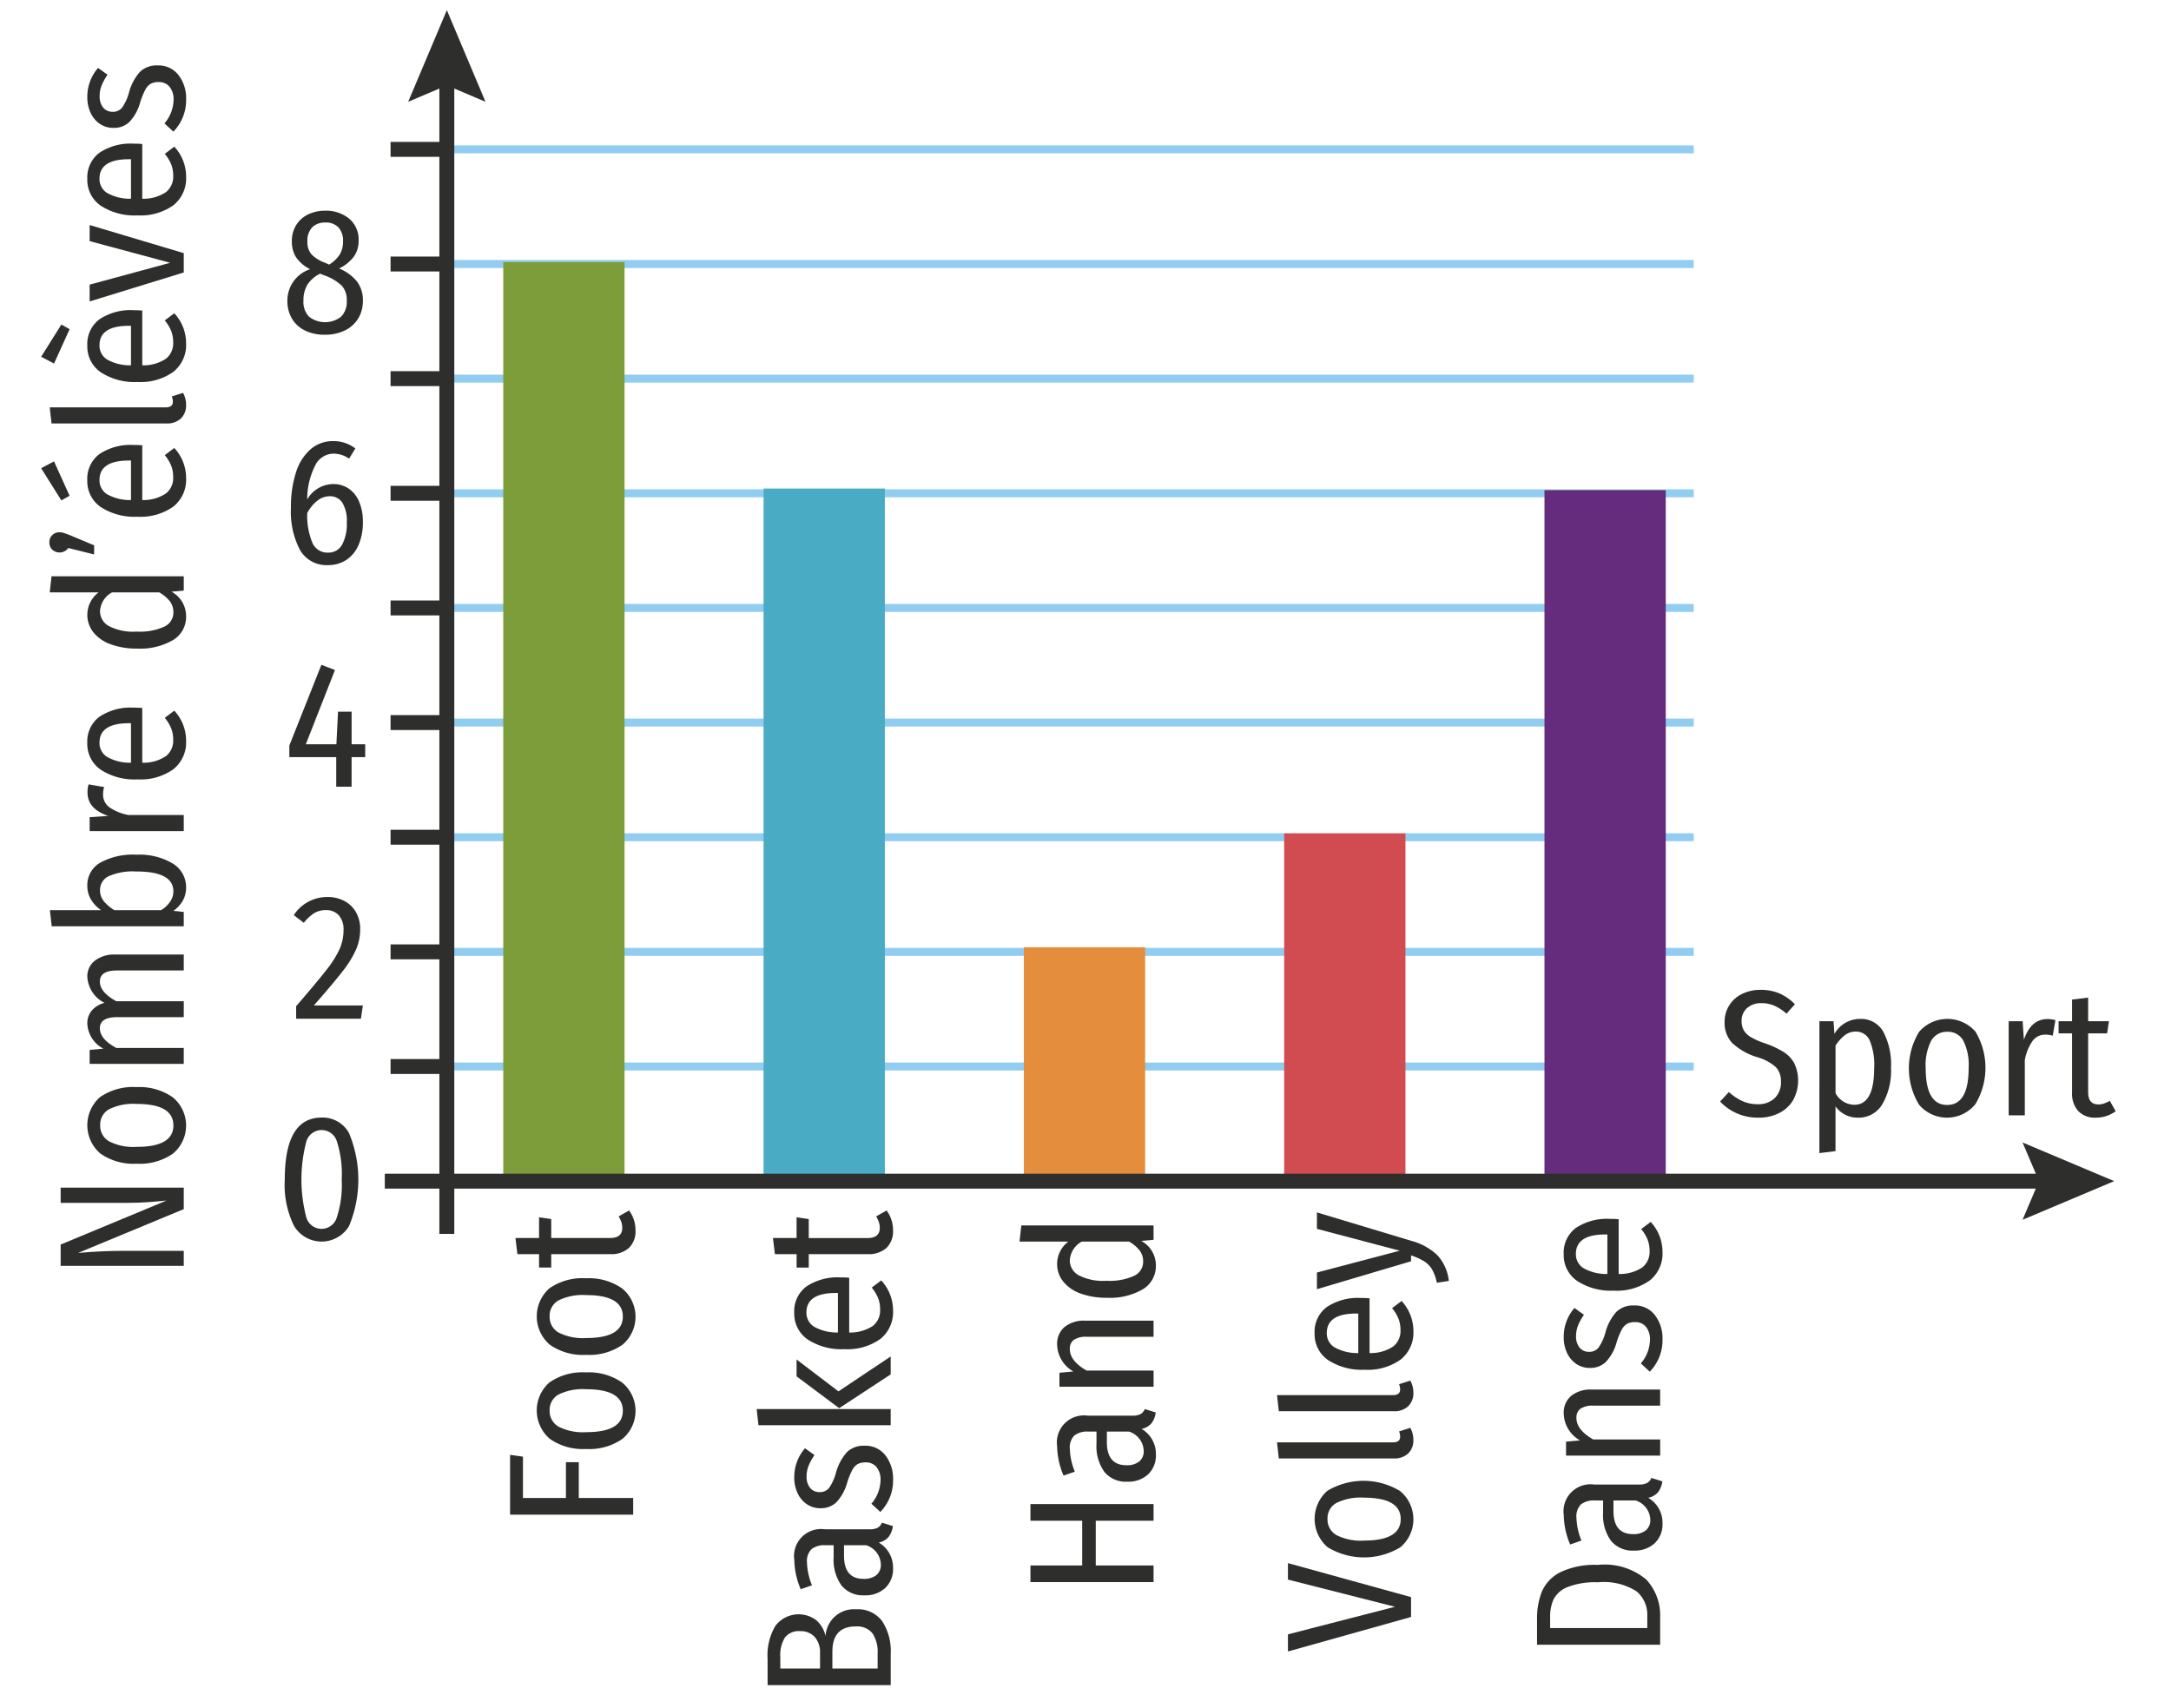 <svg xmlns="http://www.w3.org/2000/svg" viewBox="0 0 109.194 85.915"><g id="ae5b0f40-068a-45e2-8a8a-14dde56d5021" data-name="Calque 2"><rect x="22.567" y="53.446" width="62.623" height="0.4" style="fill:#90cdf1"/><rect x="19.644" y="53.271" width="2.923" height="0.75" style="fill:#2e2e2d"/><rect x="22.567" y="47.679" width="62.623" height="0.4" style="fill:#90cdf1"/><rect x="19.644" y="47.504" width="2.923" height="0.75" style="fill:#2e2e2d"/><rect x="22.567" y="41.913" width="62.623" height="0.4" style="fill:#90cdf1"/><rect x="19.644" y="41.738" width="2.923" height="0.75" style="fill:#2e2e2d"/><rect x="22.567" y="36.146" width="62.623" height="0.4" style="fill:#90cdf1"/><rect x="19.644" y="35.971" width="2.923" height="0.75" style="fill:#2e2e2d"/><rect x="22.567" y="30.379" width="62.623" height="0.4" style="fill:#90cdf1"/><rect x="19.644" y="30.205" width="2.923" height="0.75" style="fill:#2e2e2d"/><rect x="22.567" y="24.613" width="62.623" height="0.4" style="fill:#90cdf1"/><rect x="19.644" y="24.438" width="2.923" height="0.75" style="fill:#2e2e2d"/><rect x="22.567" y="18.846" width="62.623" height="0.4" style="fill:#90cdf1"/><rect x="19.644" y="18.671" width="2.923" height="0.75" style="fill:#2e2e2d"/><rect x="22.567" y="13.08" width="62.623" height="0.4" style="fill:#90cdf1"/><rect x="19.644" y="12.905" width="2.923" height="0.75" style="fill:#2e2e2d"/><rect x="22.567" y="7.313" width="62.623" height="0.4" style="fill:#90cdf1"/><rect x="19.644" y="7.138" width="2.923" height="0.75" style="fill:#2e2e2d"/><path d="M17.347,45.334a1.441,1.441,0,0,1,.571.576,1.694,1.694,0,0,1,.198.823,2.585,2.585,0,0,1-.212,1.039,5.179,5.179,0,0,1-.68,1.094q-.467.604-1.439,1.71h2.466l-.099.666H14.895v-.63q1.043-1.206,1.525-1.827a5.116,5.116,0,0,0,.67-1.066,2.383,2.383,0,0,0,.189-.94,1.059,1.059,0,0,0-.238-.738.83.83,0,0,0-.644-.261,1.119,1.119,0,0,0-.595.153,2.112,2.112,0,0,0-.521.485l-.504-.387a1.995,1.995,0,0,1,1.683-.909A1.766,1.766,0,0,1,17.347,45.334Z" style="fill:#2e2e2d"/><path d="M18.369,37.438v.647h-.685V39.571H16.911V38.085h-2.358v-.585L16.164,33.442l.684.261L15.381,37.438h1.539l.081-1.639h.684V37.438Z" style="fill:#2e2e2d"/><path d="M17.518,24.564a1.474,1.474,0,0,1,.535.648,2.519,2.519,0,0,1,.198,1.053,2.792,2.792,0,0,1-.221,1.156,1.68,1.68,0,0,1-.616.747,1.639,1.639,0,0,1-.909.257,1.534,1.534,0,0,1-1.417-.761,4.135,4.135,0,0,1-.455-2.119,5.59,5.59,0,0,1,.257-1.791,2.542,2.542,0,0,1,.737-1.161,1.7,1.7,0,0,1,1.13-.405,1.797,1.797,0,0,1,1.116.369l-.315.513a1.392,1.392,0,0,0-.782-.252,1.043,1.043,0,0,0-.932.612,3.766,3.766,0,0,0-.392,1.692,1.527,1.527,0,0,1,1.313-.774A1.371,1.371,0,0,1,17.518,24.564ZM17.203,27.404a2.167,2.167,0,0,0,.239-1.121,1.741,1.741,0,0,0-.229-1.008.734.734,0,0,0-.626-.314,1.013,1.013,0,0,0-.626.225,1.948,1.948,0,0,0-.508.621,3.584,3.584,0,0,0,.266,1.512.82.82,0,0,0,.778.478A.776.776,0,0,0,17.203,27.404Z" style="fill:#2e2e2d"/><path d="M17.964,14.172a1.557,1.557,0,0,1,.288.954,1.684,1.684,0,0,1-.234.891,1.586,1.586,0,0,1-.67.604,2.263,2.263,0,0,1-1.013.216,2.212,2.212,0,0,1-.995-.212,1.526,1.526,0,0,1-.656-.599,1.692,1.692,0,0,1-.229-.882,1.654,1.654,0,0,1,1.143-1.602,1.855,1.855,0,0,1-.702-.595,1.441,1.441,0,0,1-.216-.801,1.522,1.522,0,0,1,.225-.837,1.435,1.435,0,0,1,.608-.531,1.961,1.961,0,0,1,.841-.18,1.827,1.827,0,0,1,1.202.396,1.365,1.365,0,0,1,.481,1.115,1.339,1.339,0,0,1-.234.792,2.061,2.061,0,0,1-.747.604A2.254,2.254,0,0,1,17.964,14.172Zm-.811,1.76a1.062,1.062,0,0,0,.288-.806,1.074,1.074,0,0,0-.238-.743,2.381,2.381,0,0,0-.851-.517l-.252-.1a1.595,1.595,0,0,0-.635.549,1.507,1.507,0,0,0-.202.811,1.057,1.057,0,0,0,.288.81,1.313,1.313,0,0,0,1.602-.004Zm-1.448-4.5a.971.971,0,0,0-.243.724.926.926,0,0,0,.202.635,1.84,1.84,0,0,0,.688.428l.207.09a1.706,1.706,0,0,0,.536-.518,1.245,1.245,0,0,0,.157-.644.98.98,0,0,0-.234-.715.879.879,0,0,0-.657-.239A.896.896,0,0,0,15.705,11.432Z" style="fill:#2e2e2d"/><path d="M17.555,56.997a6.076,6.076,0,0,1,0,4.676,1.613,1.613,0,0,1-2.764-.005,4.656,4.656,0,0,1-.468-2.34q0-3.114,1.854-3.114A1.509,1.509,0,0,1,17.555,56.997Zm-2.146.418a7.516,7.516,0,0,0,0,3.83.799.799,0,0,0,1.529,0,5.248,5.248,0,0,0,.248-1.917,5.334,5.334,0,0,0-.243-1.917.801.801,0,0,0-1.534.004Z" style="fill:#2e2e2d"/><path d="M89.508,49.973a2.529,2.529,0,0,1,.77.54l-.423.477a2.333,2.333,0,0,0-.607-.4,1.625,1.625,0,0,0-.652-.13,1.04,1.04,0,0,0-.725.247.838.838,0,0,0-.274.652.936.936,0,0,0,.108.464.984.984,0,0,0,.368.351,3.831,3.831,0,0,0,.738.319,4.563,4.563,0,0,1,.9.424,1.553,1.553,0,0,1,.54.575,2.06,2.06,0,0,1-.055,1.832,1.699,1.699,0,0,1-.697.657,2.272,2.272,0,0,1-1.066.238,2.583,2.583,0,0,1-1.917-.811l.441-.477a2.695,2.695,0,0,0,.679.454,1.832,1.832,0,0,0,.77.158,1.187,1.187,0,0,0,.851-.302,1.09,1.09,0,0,0,.319-.833,1.014,1.014,0,0,0-.256-.729,2.404,2.404,0,0,0-.94-.504,3.17,3.17,0,0,1-1.256-.711,1.473,1.473,0,0,1-.383-1.054,1.543,1.543,0,0,1,.873-1.412,2.057,2.057,0,0,1,.937-.207A2.359,2.359,0,0,1,89.508,49.973Z" style="fill:#2e2e2d"/><path d="M94.719,51.89a3.521,3.521,0,0,1,.392,1.827,3.334,3.334,0,0,1-.437,1.827,1.377,1.377,0,0,1-1.22.675,1.359,1.359,0,0,1-1.134-.567v2.25l-.81.1V51.368h.71l.045.64a1.474,1.474,0,0,1,1.288-.756A1.279,1.279,0,0,1,94.719,51.89Zm-.454,1.836a3.185,3.185,0,0,0-.229-1.399.745.745,0,0,0-.698-.437.883.883,0,0,0-.558.188,2.173,2.173,0,0,0-.459.514v2.394a1.09,1.09,0,0,0,.945.585Q94.264,55.571,94.264,53.726Z" style="fill:#2e2e2d"/><path d="M99.358,51.89a3.545,3.545,0,0,1-.009,3.658,1.841,1.841,0,0,1-2.831.014,3.534,3.534,0,0,1,.005-3.658,1.879,1.879,0,0,1,2.835-.014Zm-2.223.454a2.685,2.685,0,0,0-.279,1.391q0,1.846,1.08,1.845,1.08,0,1.08-1.854a2.729,2.729,0,0,0-.271-1.386.88.88,0,0,0-.801-.441A.897.897,0,0,0,97.136,52.344Z" style="fill:#2e2e2d"/><path d="M103.381,51.314l-.135.783a1.218,1.218,0,0,0-.369-.054.78.78,0,0,0-.644.314,2.426,2.426,0,0,0-.392.963v2.781h-.811V51.368h.702l.063.937q.35-1.044,1.179-1.044A1.35,1.35,0,0,1,103.381,51.314Z" style="fill:#2e2e2d"/><path d="M106.413,55.895a1.671,1.671,0,0,1-.999.324,1.151,1.151,0,0,1-.886-.333,1.32,1.32,0,0,1-.311-.937V51.98h-.676v-.612h.676V50.279l.81-.099v1.188h1.044l-.09.612h-.954v2.961q0,.612.513.612a.863.863,0,0,0,.284-.045,1.908,1.908,0,0,0,.292-.135Z" style="fill:#2e2e2d"/><path d="M31.847,76.187H25.655V73.181l.648.09v2.079H28.464V73.55h.647v1.8h2.736Z" style="fill:#2e2e2d"/><path d="M27.636,69.537a2.909,2.909,0,0,1,1.836-.504,2.921,2.921,0,0,1,1.822.513,1.84,1.84,0,0,1,.014,2.83,2.92,2.92,0,0,1-1.827.509,2.891,2.891,0,0,1-1.831-.514,1.878,1.878,0,0,1-.014-2.834Zm.454,2.223a2.695,2.695,0,0,0,1.391.279q1.846,0,1.845-1.08,0-1.081-1.854-1.08a2.741,2.741,0,0,0-1.386.27.88.88,0,0,0-.441.801A.899.899,0,0,0,28.09,71.759Z" style="fill:#2e2e2d"/><path d="M27.636,64.802a2.909,2.909,0,0,1,1.836-.504,2.921,2.921,0,0,1,1.822.514,1.84,1.84,0,0,1,.014,2.83,2.92,2.92,0,0,1-1.827.508,2.891,2.891,0,0,1-1.831-.513,1.879,1.879,0,0,1-.014-2.835Zm.454,2.223a2.685,2.685,0,0,0,1.391.279q1.846,0,1.845-1.08,0-1.08-1.854-1.08a2.73,2.73,0,0,0-1.386.271.879.879,0,0,0-.441.801A.897.897,0,0,0,28.09,67.025Z" style="fill:#2e2e2d"/><path d="M31.64,60.887a1.673,1.673,0,0,1,.324.999,1.153,1.153,0,0,1-.333.887,1.32,1.32,0,0,1-.937.311H27.725v.675h-.612v-.675H26.024l-.099-.811h1.188V61.23l.612.09V62.273h2.961c.408,0,.612-.17.612-.513a.857.857,0,0,0-.045-.283,1.908,1.908,0,0,0-.135-.292Z" style="fill:#2e2e2d"/><path d="M43.054,80.949a1.517,1.517,0,0,1,1.314.594,2.736,2.736,0,0,1,.432,1.638v1.584H38.607V83.423a2.89,2.89,0,0,1,.396-1.646,1.468,1.468,0,0,1,2.057-.275,1.471,1.471,0,0,1,.463.797A1.427,1.427,0,0,1,43.054,80.949Zm-3.807,2.979h1.998v-.773a1.167,1.167,0,0,0-.266-.814.952.952,0,0,0-.743-.293.875.875,0,0,0-.756.319,1.66,1.66,0,0,0-.233.977Zm4.64-1.764A.984.984,0,0,0,43.036,81.812q-1.17,0-1.17,1.27v.846h2.276v-.756A1.692,1.692,0,0,0,43.887,82.164Z" style="fill:#2e2e2d"/><path d="M44.147,76.844a.504.504,0,0,0,.211-.252l.55.171a1.114,1.114,0,0,1-.217.549.877.877,0,0,1-.494.279,1.448,1.448,0,0,1,.72,1.287,1.308,1.308,0,0,1-.392.999,1.466,1.466,0,0,1-1.049.369,1.386,1.386,0,0,1-1.151-.495,2.209,2.209,0,0,1-.396-1.413v-.612h-.405a1.04,1.04,0,0,0-.715.203.859.859,0,0,0-.221.661,3.291,3.291,0,0,0,.252,1.152l-.567.198a3.922,3.922,0,0,1-.323-1.477,1.36,1.36,0,0,1,1.539-1.539h2.231A.88.88,0,0,0,44.147,76.844Zm-.581.882H42.451v.522q0,1.17.98,1.17a.989.989,0,0,0,.648-.188.67.67,0,0,0,.225-.541A1.051,1.051,0,0,0,43.566,77.726Z" style="fill:#2e2e2d"/><path d="M40.489,72.849l.477.342a2.747,2.747,0,0,0-.297.54,1.429,1.429,0,0,0-.1.53.884.884,0,0,0,.176.581.591.591,0,0,0,.481.212.579.579,0,0,0,.468-.203,2.403,2.403,0,0,0,.352-.77,2.563,2.563,0,0,1,.549-1.035,1.204,1.204,0,0,1,.891-.324,1.261,1.261,0,0,1,1.049.486,1.906,1.906,0,0,1,.383,1.215,2.26,2.26,0,0,1-.64,1.629l-.449-.414a1.873,1.873,0,0,0,.459-1.196.982.982,0,0,0-.198-.64.668.668,0,0,0-.549-.242.824.824,0,0,0-.405.086.751.751,0,0,0-.274.305,3.78,3.78,0,0,0-.257.645,2.351,2.351,0,0,1-.54.972,1.119,1.119,0,0,1-.801.297,1.183,1.183,0,0,1-.675-.198A1.345,1.345,0,0,1,40.12,75.117a1.826,1.826,0,0,1-.171-.811A2.193,2.193,0,0,1,40.489,72.849Z" style="fill:#2e2e2d"/><path d="M38.058,70.878h6.741V71.688H38.148Zm2.007-2.494,2.106,1.603,2.628-1.755v.9l-2.592,1.701L40.065,69.231Z" style="fill:#2e2e2d"/><path d="M42.712,64.271v2.755a2.049,2.049,0,0,0,1.192-.333.99.99,0,0,0,.364-.811,1.592,1.592,0,0,0-.099-.58,2.035,2.035,0,0,0-.324-.535l.478-.36a2.213,2.213,0,0,1,.594,1.513,1.724,1.724,0,0,1-.644,1.435,2.845,2.845,0,0,1-1.805.509,3.106,3.106,0,0,1-1.841-.486,1.568,1.568,0,0,1-.679-1.35,1.549,1.549,0,0,1,.607-1.314,2.83,2.83,0,0,1,1.732-.459C42.415,64.253,42.556,64.259,42.712,64.271Zm-.666.766q-1.485,0-1.485.98a.822.822,0,0,0,.374.711,2.339,2.339,0,0,0,1.21.298V65.037Z" style="fill:#2e2e2d"/><path d="M44.593,60.888a1.67,1.67,0,0,1,.324.998,1.153,1.153,0,0,1-.333.887,1.32,1.32,0,0,1-.937.311H40.678v.676h-.612V63.084H38.976l-.099-.81h1.188V61.23l.612.09v.954h2.961q.612,0,.612-.513a.853.853,0,0,0-.045-.283,1.872,1.872,0,0,0-.135-.293Z" style="fill:#2e2e2d"/><path d="M58.02,76.494H55.113v2.25h2.907v.836H51.828v-.836h2.602v-2.25H51.828v-.838h6.192Z" style="fill:#2e2e2d"/><path d="M57.368,71.128a.496.496,0,0,0,.211-.252l.55.172a1.118,1.118,0,0,1-.217.549.888.888,0,0,1-.494.279,1.446,1.446,0,0,1,.72,1.287,1.306,1.306,0,0,1-.392.998,1.466,1.466,0,0,1-1.049.369,1.386,1.386,0,0,1-1.151-.494,2.211,2.211,0,0,1-.396-1.414v-.611H54.744a1.04,1.04,0,0,0-.715.202.862.862,0,0,0-.221.661,3.286,3.286,0,0,0,.252,1.152l-.567.198a3.921,3.921,0,0,1-.323-1.476,1.36,1.36,0,0,1,1.539-1.539h2.231A.867.867,0,0,0,57.368,71.128Zm-.581.883H55.672v.521q0,1.17.98,1.17a.984.984,0,0,0,.648-.188.667.667,0,0,0,.225-.54A1.051,1.051,0,0,0,56.787,72.011Z" style="fill:#2e2e2d"/><path d="M53.543,66.75a1.536,1.536,0,0,1,1.03-.319h3.447v.81H54.673a1.119,1.119,0,0,0-.662.153.548.548,0,0,0-.202.468c0,.396.282.757.846,1.08h3.366v.81H53.286V69.05l.702-.063a1.598,1.598,0,0,1-.818-1.351A1.103,1.103,0,0,1,53.543,66.75Z" style="fill:#2e2e2d"/><path d="M51.369,61.642h6.651v.721l-.621.055a1.394,1.394,0,0,1,.738,1.232,1.355,1.355,0,0,1-.657,1.201,3.29,3.29,0,0,1-1.809.428,3.76,3.76,0,0,1-1.314-.211,1.973,1.973,0,0,1-.877-.6,1.414,1.414,0,0,1,.256-2.016h-2.457ZM57.318,62.898a1.818,1.818,0,0,0-.531-.445H54.411a1.146,1.146,0,0,0-.603.945.85.85,0,0,0,.459.756,2.677,2.677,0,0,0,1.386.27,2.964,2.964,0,0,0,1.395-.252.78.78,0,0,0,.449-.711A.907.907,0,0,0,57.318,62.898Z" style="fill:#2e2e2d"/><path d="M64.779,78.626l6.192,1.71v.999l-6.192,1.736V82.209L70.162,80.822l-5.383-1.367Z" style="fill:#2e2e2d"/><path d="M66.76,74.99a3.542,3.542,0,0,1,3.658.01,1.84,1.84,0,0,1,.014,2.83,3.531,3.531,0,0,1-3.658-.004,1.88,1.88,0,0,1-.014-2.836Zm.454,2.224a2.686,2.686,0,0,0,1.391.278q1.846,0,1.845-1.08,0-1.078-1.854-1.079a2.729,2.729,0,0,0-1.386.271.879.879,0,0,0-.441.801A.899.899,0,0,0,67.214,77.213Z" style="fill:#2e2e2d"/><path d="M70.828,73.109a1.008,1.008,0,0,1-.729.252H64.32l-.09-.81h5.841q.352,0,.352-.288a.772.772,0,0,0-.054-.261l.566-.181a1.268,1.268,0,0,1,.153.604A.906.906,0,0,1,70.828,73.109Z" style="fill:#2e2e2d"/><path d="M70.828,70.734a1.008,1.008,0,0,1-.729.252H64.32l-.09-.811h5.841q.352,0,.352-.288a.772.772,0,0,0-.054-.261l.566-.18a1.259,1.259,0,0,1,.153.603A.908.908,0,0,1,70.828,70.734Z" style="fill:#2e2e2d"/><path d="M68.884,65.306v2.754a2.043,2.043,0,0,0,1.192-.332.991.991,0,0,0,.364-.811,1.584,1.584,0,0,0-.099-.58,2.038,2.038,0,0,0-.324-.536l.478-.36a2.215,2.215,0,0,1,.594,1.513,1.722,1.722,0,0,1-.644,1.435,2.839,2.839,0,0,1-1.805.51,3.106,3.106,0,0,1-1.841-.486,1.569,1.569,0,0,1-.679-1.35,1.548,1.548,0,0,1,.607-1.314,2.823,2.823,0,0,1,1.732-.459C68.587,65.289,68.727,65.294,68.884,65.306Zm-.666.766q-1.485,0-1.485.98a.822.822,0,0,0,.374.711,2.34,2.34,0,0,0,1.21.297V66.072Z" style="fill:#2e2e2d"/><path d="M70.989,62.417a3.032,3.032,0,0,1,1.297.711,2.263,2.263,0,0,1,.585,1.305l-.604.09a2.17,2.17,0,0,0-.243-.675,1.217,1.217,0,0,0-.396-.405,3.283,3.283,0,0,0-.657-.297v.297l-4.734,1.404v-.837l4.167-1.099-4.167-1.098v-.828Z" style="fill:#2e2e2d"/><path d="M77.552,80.057a1.972,1.972,0,0,1,.918-.968,3.981,3.981,0,0,1,1.899-.373,3.25,3.25,0,0,1,2.438.742,2.64,2.64,0,0,1,.693,1.877V82.73H77.308V81.453A3.664,3.664,0,0,1,77.552,80.057Zm.414,1.836h4.887v-.612a1.539,1.539,0,0,0-.535-1.232,3.066,3.066,0,0,0-1.948-.459,3.852,3.852,0,0,0-1.521.238,1.34,1.34,0,0,0-.706.611,2.07,2.07,0,0,0-.176.887Z" style="fill:#2e2e2d"/><path d="M82.848,74.593a.496.496,0,0,0,.211-.252l.55.172a1.118,1.118,0,0,1-.217.549.888.888,0,0,1-.494.279,1.446,1.446,0,0,1,.72,1.287,1.306,1.306,0,0,1-.392.998,1.466,1.466,0,0,1-1.049.369,1.386,1.386,0,0,1-1.151-.494,2.211,2.211,0,0,1-.396-1.414v-.611h-.405a1.04,1.04,0,0,0-.715.202.862.862,0,0,0-.221.661,3.286,3.286,0,0,0,.252,1.152l-.567.198a3.921,3.921,0,0,1-.323-1.476,1.36,1.36,0,0,1,1.539-1.539h2.231A.867.867,0,0,0,82.848,74.593Zm-.581.883H81.152v.521q0,1.17.98,1.17a.984.984,0,0,0,.648-.188.667.667,0,0,0,.225-.54A1.051,1.051,0,0,0,82.267,75.476Z" style="fill:#2e2e2d"/><path d="M79.023,70.215a1.536,1.536,0,0,1,1.03-.319h3.447v.81H80.153a1.119,1.119,0,0,0-.662.153.548.548,0,0,0-.202.468c0,.396.282.757.846,1.08h3.366v.81H78.766v-.701l.702-.063a1.598,1.598,0,0,1-.818-1.351A1.103,1.103,0,0,1,79.023,70.215Z" style="fill:#2e2e2d"/><path d="M79.19,65.792l.477.343a2.742,2.742,0,0,0-.297.539,1.434,1.434,0,0,0-.1.531.879.879,0,0,0,.176.58.591.591,0,0,0,.481.212.579.579,0,0,0,.468-.202,2.414,2.414,0,0,0,.352-.77,2.55,2.55,0,0,1,.549-1.035,1.2,1.2,0,0,1,.891-.324,1.261,1.261,0,0,1,1.049.486A1.904,1.904,0,0,1,83.618,67.367a2.26,2.26,0,0,1-.64,1.629l-.449-.414a1.878,1.878,0,0,0,.459-1.197.981.981,0,0,0-.198-.639.669.669,0,0,0-.549-.243.824.824,0,0,0-.405.086.754.754,0,0,0-.274.306,3.731,3.731,0,0,0-.257.644,2.338,2.338,0,0,1-.54.972,1.119,1.119,0,0,1-.801.297,1.19,1.19,0,0,1-.675-.197,1.358,1.358,0,0,1-.468-.549,1.826,1.826,0,0,1-.171-.811A2.195,2.195,0,0,1,79.19,65.792Z" style="fill:#2e2e2d"/><path d="M81.413,61.328v2.754a2.043,2.043,0,0,0,1.192-.332.991.991,0,0,0,.364-.811,1.584,1.584,0,0,0-.099-.58,2.039,2.039,0,0,0-.324-.536l.478-.36A2.215,2.215,0,0,1,83.618,62.975a1.722,1.722,0,0,1-.644,1.435,2.839,2.839,0,0,1-1.805.51,3.106,3.106,0,0,1-1.841-.486,1.569,1.569,0,0,1-.679-1.35,1.547,1.547,0,0,1,.607-1.314,2.823,2.823,0,0,1,1.732-.459C81.116,61.31,81.257,61.316,81.413,61.328Zm-.666.766q-1.485,0-1.485.98a.822.822,0,0,0,.374.711,2.34,2.34,0,0,0,1.21.297V62.093Z" style="fill:#2e2e2d"/><path d="M9.243,59.74v1.08L3.924,63.025q1.188-.108,2.313-.107H9.243v.756H3.051V62.602l5.328-2.214q-.315.035-.863.076-.549.041-1.09.041h-3.375v-.766Z" style="fill:#2e2e2d"/><path d="M5.031,55.186A2.909,2.909,0,0,1,6.867,54.682a2.927,2.927,0,0,1,1.822.513A1.84,1.84,0,0,1,8.703,58.025a2.914,2.914,0,0,1-1.827.51A2.897,2.897,0,0,1,5.045,58.021a1.879,1.879,0,0,1-.014-2.835Zm.454,2.223a2.685,2.685,0,0,0,1.391.279q1.846,0,1.845-1.08,0-1.08-1.854-1.08a2.729,2.729,0,0,0-1.386.271.88.88,0,0,0-.441.801A.897.897,0,0,0,5.485,57.409Z" style="fill:#2e2e2d"/><path d="M4.774,48.32a1.588,1.588,0,0,1,1.021-.306H9.243V48.815H5.886q-.863,0-.863.558,0,.541.828.99H9.243v.801H5.886q-.863,0-.863.559,0,.548.828.989H9.243v.802H4.509V52.811l.693-.063a1.495,1.495,0,0,1-.81-1.26.99.99,0,0,1,.225-.657,1.251,1.251,0,0,1,.639-.387,1.558,1.558,0,0,1-.863-1.305A.995.995,0,0,1,4.774,48.32Z" style="fill:#2e2e2d"/><path d="M5.026,43.401A3.415,3.415,0,0,1,6.867,42.992a3.254,3.254,0,0,1,1.822.445,1.384,1.384,0,0,1,.671,1.211,1.318,1.318,0,0,1-.167.657,1.567,1.567,0,0,1-.473.513l.522.054v.721H2.601l-.091-.811H5.085a1.715,1.715,0,0,1-.508-.535,1.322,1.322,0,0,1-.185-.688A1.302,1.302,0,0,1,5.026,43.401Zm1.841.437a3.005,3.005,0,0,0-1.418.243.764.764,0,0,0-.418.693.866.866,0,0,0,.188.554,2.095,2.095,0,0,0,.531.454H8.1a1.493,1.493,0,0,0,.449-.414.902.902,0,0,0,.171-.531Q8.721,43.837,6.867,43.837Z" style="fill:#2e2e2d"/><path d="M4.455,39.455l.783.135a1.218,1.218,0,0,0-.054.369.779.779,0,0,0,.314.644,2.426,2.426,0,0,0,.963.392H9.243v.811H4.509v-.702l.937-.063q-1.044-.35-1.044-1.179A1.35,1.35,0,0,1,4.455,39.455Z" style="fill:#2e2e2d"/><path d="M7.155,35.612v2.754a2.035,2.035,0,0,0,1.192-.333.987.987,0,0,0,.364-.81,1.601,1.601,0,0,0-.099-.581,2.05,2.05,0,0,0-.324-.535l.478-.36a2.213,2.213,0,0,1,.594,1.513,1.725,1.725,0,0,1-.644,1.436,2.845,2.845,0,0,1-1.805.508,3.106,3.106,0,0,1-1.841-.485,1.569,1.569,0,0,1-.679-1.351,1.547,1.547,0,0,1,.607-1.313,2.823,2.823,0,0,1,1.732-.459C6.858,35.594,6.999,35.6,7.155,35.612Zm-.666.766q-1.485,0-1.485.98a.823.823,0,0,0,.374.711,2.34,2.34,0,0,0,1.21.297V36.377Z" style="fill:#2e2e2d"/><path d="M2.592,28.988H9.243v.72l-.621.054a1.398,1.398,0,0,1,.738,1.233A1.355,1.355,0,0,1,8.703,32.196a3.29,3.29,0,0,1-1.809.428,3.737,3.737,0,0,1-1.314-.212A1.97,1.97,0,0,1,4.703,31.814a1.415,1.415,0,0,1,.256-2.017h-2.457Zm5.949,1.255a1.817,1.817,0,0,0-.531-.445h-2.376a1.147,1.147,0,0,0-.603.945.85.85,0,0,0,.459.756,2.667,2.667,0,0,0,1.386.27,2.964,2.964,0,0,0,1.396-.252.78.78,0,0,0,.449-.711A.907.907,0,0,0,8.541,30.243Z" style="fill:#2e2e2d"/><path d="M2.633,26.913a.513.513,0,0,1,.364-.14.797.797,0,0,1,.243.045c.09.03.195.069.314.117l1.18.495v.459L3.438,27.565a.545.545,0,0,1-.806.086.486.486,0,0,1-.148-.374A.476.476,0,0,1,2.633,26.913Z" style="fill:#2e2e2d"/><path d="M2.07,23.551l.647-.342.783,1.728-.414.234Zm5.085-1.152v2.754a2.035,2.035,0,0,0,1.192-.333.987.987,0,0,0,.364-.81,1.601,1.601,0,0,0-.099-.581,2.05,2.05,0,0,0-.324-.535l.478-.36a2.213,2.213,0,0,1,.594,1.513,1.725,1.725,0,0,1-.644,1.436,2.845,2.845,0,0,1-1.805.508,3.106,3.106,0,0,1-1.841-.485,1.569,1.569,0,0,1-.679-1.351,1.547,1.547,0,0,1,.607-1.313,2.823,2.823,0,0,1,1.732-.459C6.858,22.381,6.999,22.387,7.155,22.399Zm-.666.766q-1.485,0-1.485.98a.823.823,0,0,0,.374.711,2.34,2.34,0,0,0,1.21.297V23.165Z" style="fill:#2e2e2d"/><path d="M9.099,21.049a1.008,1.008,0,0,1-.73.252H2.592l-.09-.811H8.343q.352,0,.352-.288a.767.767,0,0,0-.054-.261l.566-.18a1.259,1.259,0,0,1,.153.603A.908.908,0,0,1,9.099,21.049Z" style="fill:#2e2e2d"/><path d="M2.07,17.944l1.017-1.62.414.234-.783,1.728Zm5.085-2.322v2.754a2.035,2.035,0,0,0,1.192-.333.987.987,0,0,0,.364-.81,1.601,1.601,0,0,0-.099-.581,2.05,2.05,0,0,0-.324-.535l.478-.36a2.213,2.213,0,0,1,.594,1.513,1.725,1.725,0,0,1-.644,1.436,2.845,2.845,0,0,1-1.805.508A3.106,3.106,0,0,1,5.071,18.727a1.569,1.569,0,0,1-.679-1.351A1.547,1.547,0,0,1,5,16.063a2.823,2.823,0,0,1,1.732-.459C6.858,15.604,6.999,15.61,7.155,15.622Zm-.666.766q-1.485,0-1.485.98a.823.823,0,0,0,.374.711,2.34,2.34,0,0,0,1.21.297V16.387Z" style="fill:#2e2e2d"/><path d="M4.509,11.32,9.243,12.733v.972l-4.734,1.458v-.846l4.051-1.099L4.509,12.129Z" style="fill:#2e2e2d"/><path d="M7.155,7.243V9.997a2.035,2.035,0,0,0,1.192-.333A.987.987,0,0,0,8.712,8.854,1.601,1.601,0,0,0,8.613,8.273,2.05,2.05,0,0,0,8.289,7.738l.478-.36a2.213,2.213,0,0,1,.594,1.513,1.725,1.725,0,0,1-.644,1.436A2.845,2.845,0,0,1,6.912,10.834a3.106,3.106,0,0,1-1.841-.485,1.569,1.569,0,0,1-.679-1.351,1.547,1.547,0,0,1,.607-1.313,2.823,2.823,0,0,1,1.732-.459C6.858,7.225,6.999,7.231,7.155,7.243Zm-.666.766q-1.485,0-1.485.98a.823.823,0,0,0,.374.711,2.34,2.34,0,0,0,1.21.297V8.008Z" style="fill:#2e2e2d"/><path d="M4.932,3.417l.477.342a2.775,2.775,0,0,0-.297.54,1.434,1.434,0,0,0-.1.531.879.879,0,0,0,.176.58.591.591,0,0,0,.481.212.579.579,0,0,0,.468-.202,2.425,2.425,0,0,0,.352-.77,2.549,2.549,0,0,1,.549-1.035,1.204,1.204,0,0,1,.891-.324,1.261,1.261,0,0,1,1.049.486,1.904,1.904,0,0,1,.383,1.215,2.263,2.263,0,0,1-.64,1.629l-.449-.414a1.878,1.878,0,0,0,.459-1.197.981.981,0,0,0-.198-.639.669.669,0,0,0-.549-.243.824.824,0,0,0-.405.086A.754.754,0,0,0,7.304,4.52a3.764,3.764,0,0,0-.257.644,2.338,2.338,0,0,1-.54.972,1.119,1.119,0,0,1-.801.297,1.19,1.19,0,0,1-.675-.197A1.352,1.352,0,0,1,4.563,5.686a1.829,1.829,0,0,1-.171-.811A2.194,2.194,0,0,1,4.932,3.417Z" style="fill:#2e2e2d"/><rect x="22.099" y="3.645" width="0.75" height="58.421" style="fill:#2e2e2d"/><polygon points="24.419 5.12 22.475 4.294 20.53 5.12 22.475 0.511 24.419 5.12" style="fill:#2e2e2d"/><rect x="25.312" y="13.181" width="6.1" height="46.176" style="fill:#7c9d39"/><rect x="38.405" y="24.574" width="6.1" height="34.783" style="fill:#49abc4"/><rect x="51.497" y="47.648" width="6.1" height="11.709" style="fill:#e48e3d"/><rect x="64.59" y="41.92" width="6.1" height="17.437" style="fill:#d14c51"/><rect x="77.682" y="24.655" width="6.1" height="34.702" style="fill:#652b7c"/><rect x="19.354" y="59.038" width="83.849" height="0.75" style="fill:#2e2e2d"/><polygon points="101.728 61.356 102.554 59.412 101.728 57.468 106.337 59.412 101.728 61.356" style="fill:#2e2e2d"/></g></svg>